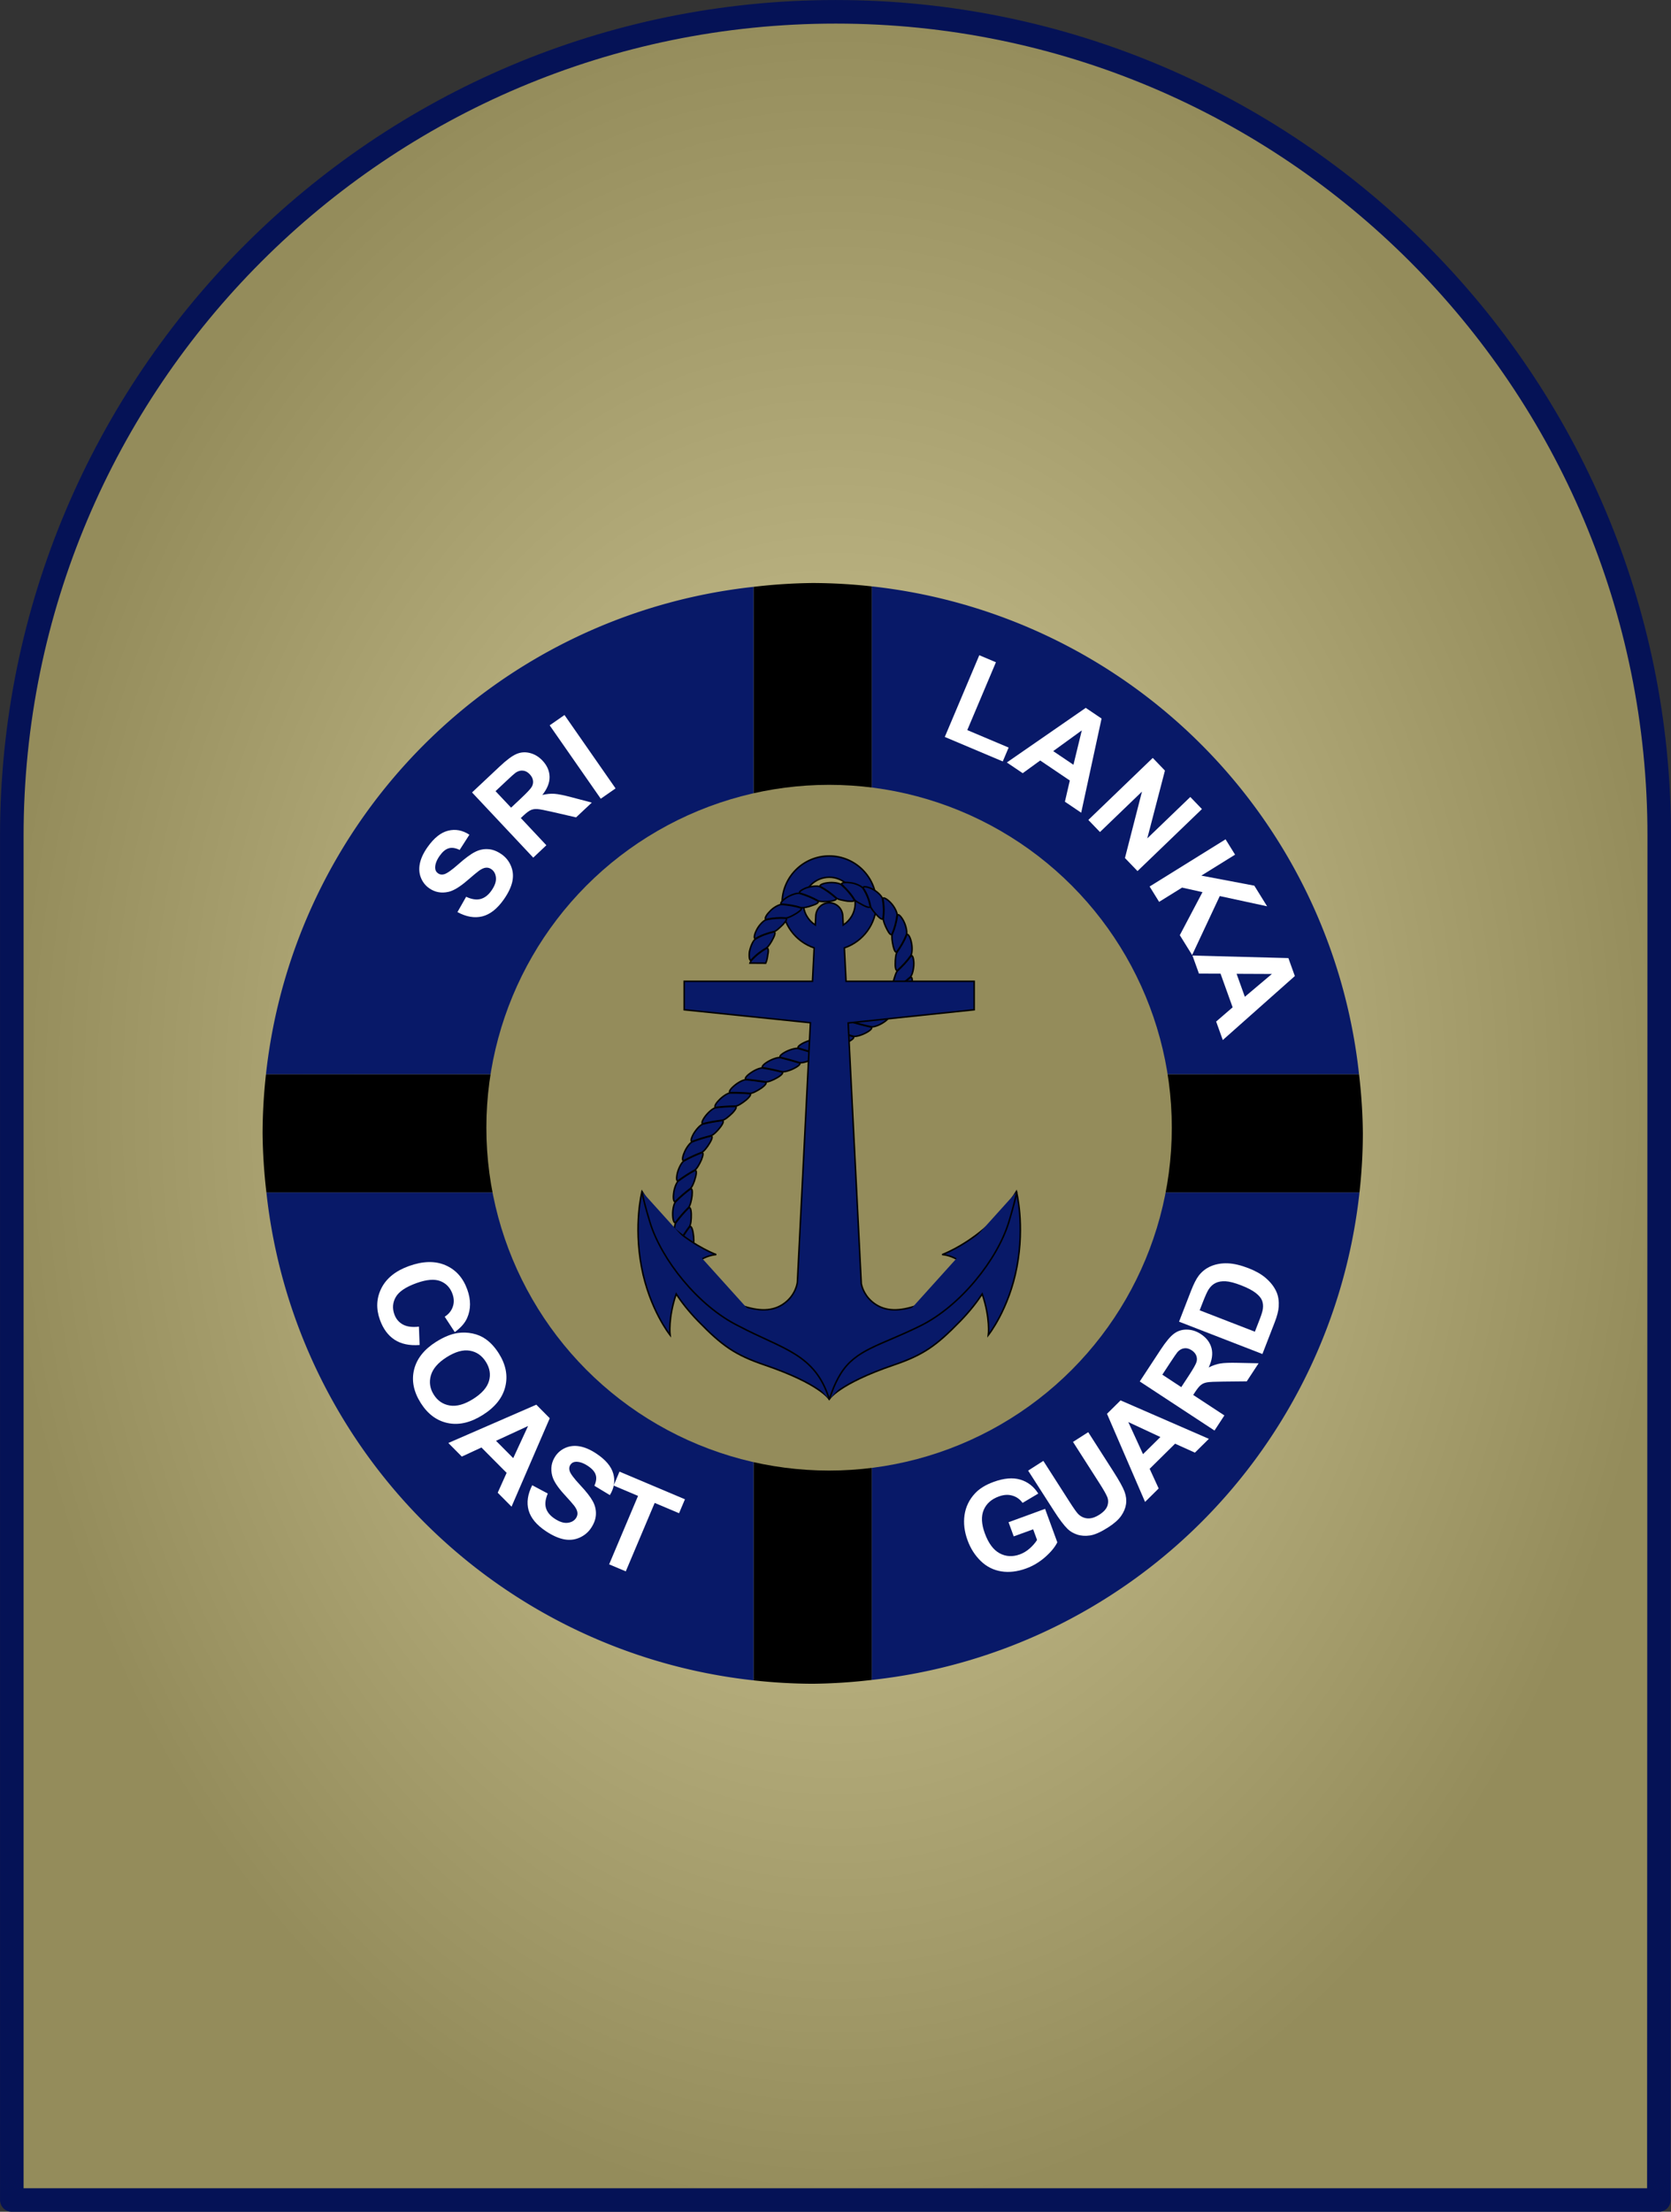 <?xml version="1.0" encoding="UTF-8" standalone="no"?>
<!-- Created with Inkscape (http://www.inkscape.org/) -->

<svg
   xmlns:dc="http://purl.org/dc/elements/1.1/"
   xmlns:cc="http://creativecommons.org/ns#"
   xmlns:rdf="http://www.w3.org/1999/02/22-rdf-syntax-ns#"
   xmlns:svg="http://www.w3.org/2000/svg"
   xmlns="http://www.w3.org/2000/svg"
   xmlns:xlink="http://www.w3.org/1999/xlink"
   xmlns:sodipodi="http://sodipodi.sourceforge.net/DTD/sodipodi-0.dtd"
   xmlns:inkscape="http://www.inkscape.org/namespaces/inkscape"
   width="85.091mm"
   height="112.582mm"
   viewBox="0 0 85.091 112.582"
   version="1.1"
   id="svg18612"
   inkscape:version="0.92.2 (5c3e80d, 2017-08-06)"
   sodipodi:docname="03. SLCG-LR.svg">
  <rect x="0" y="0" width="85.091" height="112.582" fill="#333333" stroke="none"/>
  <defs
     id="defs18606">
    <radialGradient
       inkscape:collect="always"
       xlink:href="#linearGradient15490"
       id="radialGradient15492"
       cx="-528.719"
       cy="182.601"
       fx="-528.719"
       fy="182.601"
       r="42.546"
       gradientTransform="matrix(1,0,0,1.323,0,-58.993)"
       gradientUnits="userSpaceOnUse" />
    <linearGradient
       inkscape:collect="always"
       id="linearGradient15490">
      <stop
         style="stop-color:#d5cd9c;stop-opacity:1"
         offset="0"
         id="stop15486" />
      <stop
         style="stop-color:#948c5b;stop-opacity:1"
         offset="1"
         id="stop15488" />
    </linearGradient>
  </defs>
  <sodipodi:namedview
     id="base"
     pagecolor="#ffffff"
     bordercolor="#666666"
     borderopacity="1.0"
     inkscape:pageopacity="0.0"
     inkscape:pageshadow="2"
     inkscape:zoom="0.35"
     inkscape:cx="-286.34036"
     inkscape:cy="101.32394"
     inkscape:document-units="mm"
     inkscape:current-layer="layer1"
     showgrid="false"
     fit-margin-top="0"
     fit-margin-left="0"
     fit-margin-right="0"
     fit-margin-bottom="0"
     inkscape:window-width="1366"
     inkscape:window-height="715"
     inkscape:window-x="-8"
     inkscape:window-y="-8"
     inkscape:window-maximized="1" />
  <g
     inkscape:label="Layer 1"
     inkscape:groupmode="layer"
     id="layer1"
     transform="translate(-52.704,-63.06)">
    <g
       transform="translate(465.745,-63.25)"
       id="g18556">
      <g
         transform="translate(158.224)"
         id="g17734">
        <path
           style="opacity:1;fill:url(#radialGradient15492);fill-opacity:1;fill-rule:evenodd;stroke:#051256;stroke-width:1.2;stroke-linecap:round;stroke-linejoin:round;stroke-miterlimit:4;stroke-dasharray:none;stroke-dashoffset:0;stroke-opacity:1"
           d="m -528.709,126.911 c 23.171,0 41.955,18.784 41.936,41.955 l -0.019,69.426 h -83.872 v -69.426 c 0,-23.171 18.784,-41.955 41.955,-41.955 z"
           id="path15476"
           inkscape:connector-curvature="0"
           sodipodi:nodetypes="sccccs" />
        <path
           inkscape:connector-curvature="0"
           style="opacity:1;fill:#081968;fill-opacity:1;fill-rule:evenodd;stroke:none;stroke-width:4.535;stroke-linecap:round;stroke-linejoin:round;stroke-miterlimit:4;stroke-dasharray:none;stroke-dashoffset:0;stroke-opacity:1"
           d="m -1894.564,683 a 105.714,105.714 0 0 0 -93.642,-93.727 V 683 Z"
           id="path15552"
           transform="scale(0.265)" />
        <path
           inkscape:connector-curvature="0"
           style="opacity:1;fill:#081968;fill-opacity:1;fill-rule:evenodd;stroke:none;stroke-width:4.535;stroke-linecap:round;stroke-linejoin:round;stroke-miterlimit:4;stroke-dasharray:none;stroke-dashoffset:0;stroke-opacity:1"
           d="m -1988.207,799.32 a 105.714,105.714 0 0 0 93.728,-93.643 h -93.728 z"
           id="path15550"
           transform="scale(0.265)" />
        <path
           inkscape:connector-curvature="0"
           style="opacity:1;fill:#081968;fill-opacity:1;fill-rule:evenodd;stroke:none;stroke-width:4.535;stroke-linecap:round;stroke-linejoin:round;stroke-miterlimit:4;stroke-dasharray:none;stroke-dashoffset:0;stroke-opacity:1"
           d="m -2104.525,705.678 a 105.714,105.714 0 0 0 93.643,93.729 v -93.729 z"
           id="path15548"
           transform="scale(0.265)" />
        <path
           inkscape:connector-curvature="0"
           style="opacity:1;fill:#081968;fill-opacity:1;fill-rule:evenodd;stroke:none;stroke-width:4.535;stroke-linecap:round;stroke-linejoin:round;stroke-miterlimit:4;stroke-dasharray:none;stroke-dashoffset:0;stroke-opacity:1"
           d="M -2010.883,589.359 A 105.714,105.714 0 0 0 -2104.611,683 h 93.728 z"
           id="path15546"
           transform="scale(0.265)" />
        <path
           inkscape:connector-curvature="0"
           style="opacity:1;fill:#000000;fill-opacity:1;fill-rule:evenodd;stroke:none;stroke-width:4.535;stroke-linecap:round;stroke-linejoin:round;stroke-miterlimit:4;stroke-dasharray:none;stroke-dashoffset:0;stroke-opacity:1"
           d="M -2010.883,589.359 V 683 h -93.728 a 105.714,105.714 0 0 0 -0.648,11.34 105.714,105.714 0 0 0 0.734,11.338 h 93.643 v 93.729 a 105.714,105.714 0 0 0 11.338,0.648 105.714,105.714 0 0 0 11.338,-0.734 v -93.643 h 93.728 a 105.714,105.714 0 0 0 0.648,-11.338 A 105.714,105.714 0 0 0 -1894.564,683 h -93.642 v -93.727 a 105.714,105.714 0 0 0 -11.338,-0.648 105.714,105.714 0 0 0 -11.338,0.734 z"
           id="path15482"
           transform="scale(0.265)" />
        <circle
           r="17.452"
           cy="183.711"
           cx="-529.046"
           id="circle15484"
           style="opacity:1;fill:#948c5b;fill-opacity:1;fill-rule:evenodd;stroke:none;stroke-width:0.749;stroke-linecap:round;stroke-linejoin:round;stroke-miterlimit:4;stroke-dasharray:none;stroke-dashoffset:0;stroke-opacity:1" />
        <path
           style="opacity:1;fill:none;fill-opacity:1;fill-rule:evenodd;stroke:none;stroke-width:0.903;stroke-linecap:round;stroke-linejoin:round;stroke-miterlimit:4;stroke-dasharray:none;stroke-dashoffset:0;stroke-opacity:1"
           id="circle15578"
           sodipodi:type="arc"
           sodipodi:cx="192.40155"
           sodipodi:cy="536.46533"
           sodipodi:rx="21.831182"
           sodipodi:ry="21.831182"
           sodipodi:start="1.820094"
           sodipodi:end="2.958695"
           d="m 187.015,557.622 a 21.831,21.831 0 0 1 -16.081,-17.186"
           sodipodi:open="true"
           transform="matrix(-0.615,-0.789,-0.789,0.615,0,0)" />
        <path
           style="opacity:1;fill:none;fill-opacity:1;fill-rule:evenodd;stroke:none;stroke-width:0.903;stroke-linecap:round;stroke-linejoin:round;stroke-miterlimit:4;stroke-dasharray:none;stroke-dashoffset:0;stroke-opacity:1"
           id="circle15582"
           sodipodi:type="arc"
           sodipodi:cx="-529.32733"
           sodipodi:cy="184.07861"
           sodipodi:rx="21.831182"
           sodipodi:ry="21.831182"
           sodipodi:start="3.4293822"
           sodipodi:end="4.4874409"
           d="m -550.261,177.882 a 21.831,21.831 0 0 1 16.064,-15.085"
           sodipodi:open="true" />
        <path
           d="M 524.046,207.328 A 21.831,21.831 0 0 1 505.831,187.998"
           sodipodi:end="3.0398102"
           sodipodi:start="1.7319651"
           sodipodi:ry="21.831182"
           sodipodi:rx="21.831182"
           sodipodi:cy="185.77951"
           sodipodi:cx="527.54883"
           sodipodi:type="arc"
           id="path15584"
           style="opacity:1;fill:none;fill-opacity:1;fill-rule:evenodd;stroke:none;stroke-width:0.903;stroke-linecap:round;stroke-linejoin:round;stroke-miterlimit:4;stroke-dasharray:none;stroke-dashoffset:0;stroke-opacity:1"
           transform="scale(-1,1)"
           sodipodi:open="true" />
        <path
           sodipodi:open="true"
           d="M -13.981,554.876 A 21.831,21.831 0 0 1 2.083,539.791"
           sodipodi:end="4.4874409"
           sodipodi:start="3.4293822"
           sodipodi:ry="21.831182"
           sodipodi:rx="21.831182"
           sodipodi:cy="561.07214"
           sodipodi:cx="6.9526296"
           sodipodi:type="arc"
           id="path15586"
           style="opacity:1;fill:none;fill-opacity:1;fill-rule:evenodd;stroke:none;stroke-width:0.903;stroke-linecap:round;stroke-linejoin:round;stroke-miterlimit:4;stroke-dasharray:none;stroke-dashoffset:0;stroke-opacity:1"
           transform="rotate(71.253)" />
        <g
           id="text15556"
           style="color:#000000;font-style:normal;font-variant:normal;font-weight:normal;font-stretch:normal;font-size:6.36px;line-height:125%;font-family:arial;-inkscape-font-specification:arial;text-indent:0;text-align:end;text-decoration:none;text-decoration-line:none;text-decoration-style:solid;text-decoration-color:#000000;letter-spacing:0px;word-spacing:0px;text-transform:none;writing-mode:lr-tb;direction:ltr;baseline-shift:baseline;text-anchor:end;white-space:normal;clip-rule:nonzero;display:inline;overflow:visible;visibility:visible;opacity:1;isolation:auto;mix-blend-mode:normal;color-interpolation:sRGB;color-interpolation-filters:linearRGB;solid-color:#000000;solid-opacity:1;fill:#ffffff;fill-opacity:1;fill-rule:nonzero;stroke:none;stroke-width:0.085px;stroke-linecap:butt;stroke-linejoin:miter;stroke-miterlimit:4;stroke-dasharray:none;stroke-dashoffset:0;stroke-opacity:1;color-rendering:auto;image-rendering:auto;shape-rendering:auto;text-rendering:auto;enable-background:accumulate"
           transform="rotate(-19.657,-527.005,180.024)"
           aria-label="SRI">
          <path
             inkscape:connector-curvature="0"
             id="path17758"
             style="font-style:normal;font-variant:normal;font-weight:bold;font-stretch:normal;font-family:arial;-inkscape-font-specification:'arial Bold';fill:#ffffff;stroke:none;stroke-width:0.085px;stroke-opacity:1"
             d="m -544.299,166.109 0.681,-0.586 q 0.325,0.322 0.647,0.353 0.325,0.03 0.667,-0.212 0.363,-0.256 0.439,-0.537 0.076,-0.285 -0.069,-0.491 -0.093,-0.132 -0.236,-0.168 -0.142,-0.04 -0.384,0.027 -0.164,0.047 -0.716,0.261 -0.71,0.276 -1.107,0.229 -0.559,-0.066 -0.87,-0.508 -0.2,-0.284 -0.214,-0.643 -0.013,-0.363 0.198,-0.706 0.213,-0.344 0.643,-0.646 0.701,-0.494 1.27,-0.435 0.572,0.057 0.951,0.557 l -0.728,0.562 q -0.25,-0.253 -0.498,-0.265 -0.247,-0.016 -0.564,0.207 -0.328,0.231 -0.418,0.496 -0.059,0.17 0.043,0.315 0.093,0.132 0.271,0.147 0.226,0.019 0.866,-0.238 0.64,-0.257 0.999,-0.301 0.361,-0.049 0.678,0.089 0.318,0.133 0.566,0.486 0.225,0.32 0.244,0.724 0.019,0.404 -0.209,0.77 -0.23,0.363 -0.715,0.705 -0.706,0.497 -1.313,0.439 -0.609,-0.061 -1.123,-0.634 z" />
          <path
             inkscape:connector-curvature="0"
             id="path17760"
             style="font-style:normal;font-variant:normal;font-weight:bold;font-stretch:normal;font-family:arial;-inkscape-font-specification:'arial Bold';fill:#ffffff;stroke:none;stroke-width:0.085px;stroke-opacity:1"
             d="m -539.73,164.797 -1.819,-4.174 1.774,-0.773 q 0.669,-0.292 1.02,-0.309 0.353,-0.022 0.661,0.186 0.307,0.208 0.469,0.578 0.205,0.47 0.062,0.898 -0.143,0.425 -0.658,0.744 0.343,0.04 0.602,0.154 0.262,0.113 0.776,0.468 l 0.864,0.592 -1.008,0.439 -1.005,-0.643 q -0.537,-0.345 -0.711,-0.419 -0.175,-0.076 -0.329,-0.063 -0.155,0.01 -0.445,0.136 l -0.171,0.074 0.759,1.742 z m -0.207,-2.776 0.623,-0.272 q 0.606,-0.264 0.735,-0.381 0.129,-0.117 0.159,-0.279 0.031,-0.162 -0.051,-0.35 -0.092,-0.211 -0.262,-0.289 -0.168,-0.083 -0.388,-0.027 -0.109,0.03 -0.621,0.254 l -0.658,0.287 z" />
          <path
             inkscape:connector-curvature="0"
             id="path17762"
             style="font-style:normal;font-variant:normal;font-weight:bold;font-stretch:normal;font-family:arial;-inkscape-font-specification:'arial Bold';fill:#ffffff;stroke:none;stroke-width:0.085px;stroke-opacity:1"
             d="m -535.484,163.129 -1.193,-4.393 0.887,-0.241 1.193,4.393 z" />
        </g>
        <g
           id="text15564"
           style="color:#000000;font-style:normal;font-variant:normal;font-weight:normal;font-stretch:normal;font-size:6.36px;line-height:125%;font-family:arial;-inkscape-font-specification:arial;text-indent:0;text-align:end;text-decoration:none;text-decoration-line:none;text-decoration-style:solid;text-decoration-color:#000000;letter-spacing:0px;word-spacing:0px;text-transform:none;writing-mode:lr-tb;direction:ltr;baseline-shift:baseline;text-anchor:end;white-space:normal;clip-rule:nonzero;display:inline;overflow:visible;visibility:visible;opacity:1;isolation:auto;mix-blend-mode:normal;color-interpolation:sRGB;color-interpolation-filters:linearRGB;solid-color:#000000;solid-opacity:1;fill:#ffffff;fill-opacity:1;fill-rule:nonzero;stroke:none;stroke-width:0.085px;stroke-linecap:butt;stroke-linejoin:miter;stroke-miterlimit:4;stroke-dasharray:none;stroke-dashoffset:0;stroke-opacity:1;color-rendering:auto;image-rendering:auto;shape-rendering:auto;text-rendering:auto;enable-background:accumulate"
           transform="rotate(17.894,-522.032,181.767)"
           aria-label="LANKA">
          <path
             inkscape:connector-curvature="0"
             id="path17765"
             style="font-style:normal;font-variant:normal;font-weight:bold;font-stretch:normal;font-family:arial;-inkscape-font-specification:'arial Bold';fill:#ffffff;stroke:none;stroke-width:0.085px;stroke-opacity:1"
             d="m -528.614,165.034 0.394,-4.498 0.916,0.08 -0.327,3.734 2.277,0.199 -0.067,0.764 z" />
          <path
             inkscape:connector-curvature="0"
             id="path17767"
             style="font-style:normal;font-variant:normal;font-weight:bold;font-stretch:normal;font-family:arial;-inkscape-font-specification:'arial Bold';fill:#ffffff;stroke:none;stroke-width:0.085px;stroke-opacity:1"
             d="m -520.819,166.57 -0.961,-0.278 -0.094,-1.104 -1.748,-0.506 -0.649,0.889 -0.937,-0.271 2.97,-3.88 0.934,0.27 z m -1.125,-2.201 -0.133,-1.797 -1.061,1.452 z" />
          <path
             inkscape:connector-curvature="0"
             id="path17769"
             style="font-style:normal;font-variant:normal;font-weight:bold;font-stretch:normal;font-family:arial;-inkscape-font-specification:'arial Bold';fill:#ffffff;stroke:none;stroke-width:0.085px;stroke-opacity:1"
             d="m -520.36,166.808 2.152,-4.012 0.788,0.423 0.205,3.56 1.437,-2.679 0.753,0.404 -2.152,4.012 -0.813,-0.436 -0.214,-3.484 -1.403,2.616 z" />
          <path
             inkscape:connector-curvature="0"
             id="path17771"
             style="font-style:normal;font-variant:normal;font-weight:bold;font-stretch:normal;font-family:arial;-inkscape-font-specification:'arial Bold';fill:#ffffff;stroke:none;stroke-width:0.085px;stroke-opacity:1"
             d="m -516.349,169.074 2.942,-3.474 0.701,0.594 -1.307,1.543 2.724,-0.342 0.943,0.799 -2.454,0.245 -0.417,3.289 -0.908,-0.769 0.426,-2.439 -1.06,0.099 -0.889,1.05 z" />
          <path
             inkscape:connector-curvature="0"
             id="path17773"
             style="font-style:normal;font-variant:normal;font-weight:bold;font-stretch:normal;font-family:arial;-inkscape-font-specification:'arial Bold';fill:#ffffff;stroke:none;stroke-width:0.085px;stroke-opacity:1"
             d="m -510.402,175.366 -0.611,-0.792 0.576,-0.947 -1.112,-1.441 -1.048,0.334 -0.596,-0.772 4.688,-1.378 0.594,0.769 z m 0.392,-2.44 0.954,-1.529 -1.713,0.545 z" />
        </g>
        <g
           id="text15568"
           style="color:#000000;font-style:normal;font-variant:normal;font-weight:normal;font-stretch:normal;font-size:6.36px;line-height:125%;font-family:arial;-inkscape-font-specification:arial;text-indent:0;text-align:end;text-decoration:none;text-decoration-line:none;text-decoration-style:solid;text-decoration-color:#000000;letter-spacing:0px;word-spacing:0px;text-transform:none;writing-mode:lr-tb;direction:ltr;baseline-shift:baseline;text-anchor:end;white-space:normal;clip-rule:nonzero;display:inline;overflow:visible;visibility:visible;opacity:1;isolation:auto;mix-blend-mode:normal;color-interpolation:sRGB;color-interpolation-filters:linearRGB;solid-color:#000000;solid-opacity:1;fill:#ffffff;fill-opacity:1;fill-rule:nonzero;stroke:none;stroke-width:0.085px;stroke-linecap:butt;stroke-linejoin:miter;stroke-miterlimit:4;stroke-dasharray:none;stroke-dashoffset:0;stroke-opacity:1;color-rendering:auto;image-rendering:auto;shape-rendering:auto;text-rendering:auto;enable-background:accumulate"
           transform="rotate(45.282,-545.679,194.117)"
           aria-label="COAST">
          <path
             inkscape:connector-curvature="0"
             id="path17747"
             style="font-style:normal;font-variant:normal;font-weight:bold;font-stretch:normal;font-family:arial;-inkscape-font-specification:'arial Bold';fill:#ffffff;stroke:none;stroke-width:0.085px;stroke-opacity:1"
             d="m -548.871,196.943 0.689,0.632 q -0.5,0.589 -1.087,0.717 -0.583,0.126 -1.247,-0.183 -0.822,-0.383 -1.091,-1.189 -0.267,-0.809 0.186,-1.784 0.479,-1.031 1.276,-1.352 0.798,-0.324 1.665,0.08 0.757,0.352 1.022,1.02 0.158,0.396 0.069,0.957 l -0.917,-0.187 q 0.076,-0.355 -0.071,-0.65 -0.144,-0.293 -0.477,-0.448 -0.459,-0.214 -0.899,-0.018 -0.438,0.197 -0.781,0.935 -0.364,0.783 -0.237,1.246 0.127,0.463 0.577,0.673 0.332,0.155 0.67,0.055 0.338,-0.1 0.653,-0.505 z" />
          <path
             inkscape:connector-curvature="0"
             id="path17749"
             style="font-style:normal;font-variant:normal;font-weight:bold;font-stretch:normal;font-family:arial;-inkscape-font-specification:'arial Bold';fill:#ffffff;stroke:none;stroke-width:0.085px;stroke-opacity:1"
             d="m -547.705,196.863 q 0.15,-0.679 0.454,-1.096 0.226,-0.306 0.547,-0.519 0.323,-0.212 0.664,-0.273 0.454,-0.084 0.997,0.035 0.983,0.216 1.437,0.956 0.457,0.74 0.218,1.826 -0.237,1.077 -0.957,1.557 -0.719,0.478 -1.699,0.262 -0.992,-0.218 -1.444,-0.951 -0.452,-0.736 -0.218,-1.797 z m 0.932,0.173 q -0.166,0.755 0.096,1.223 0.263,0.465 0.8,0.583 0.537,0.118 0.964,-0.191 0.431,-0.312 0.602,-1.085 0.168,-0.764 -0.085,-1.214 -0.251,-0.45 -0.806,-0.572 -0.555,-0.122 -0.979,0.185 -0.423,0.304 -0.592,1.072 z" />
          <path
             inkscape:connector-curvature="0"
             id="path17751"
             style="font-style:normal;font-variant:normal;font-weight:bold;font-stretch:normal;font-family:arial;-inkscape-font-specification:'arial Bold';fill:#ffffff;stroke:none;stroke-width:0.085px;stroke-opacity:1"
             d="m -539.041,200.039 -1,0.001 -0.399,-1.034 -1.82,0.003 -0.374,1.035 -0.975,0.001 1.767,-4.555 0.972,-0.001 z m -1.695,-1.799 -0.63,-1.688 -0.613,1.69 z" />
          <path
             inkscape:connector-curvature="0"
             id="path17753"
             style="font-style:normal;font-variant:normal;font-weight:bold;font-stretch:normal;font-family:arial;-inkscape-font-specification:'arial Bold';fill:#ffffff;stroke:none;stroke-width:0.085px;stroke-opacity:1"
             d="m -539.075,198.523 0.858,-0.266 q 0.17,0.425 0.453,0.582 0.286,0.156 0.697,0.071 0.435,-0.09 0.616,-0.318 0.184,-0.231 0.133,-0.478 -0.033,-0.158 -0.15,-0.248 -0.115,-0.094 -0.363,-0.128 -0.169,-0.022 -0.761,-0.045 -0.761,-0.03 -1.107,-0.231 -0.487,-0.283 -0.596,-0.812 -0.07,-0.341 0.06,-0.675 0.133,-0.338 0.463,-0.568 0.333,-0.231 0.847,-0.337 0.839,-0.174 1.338,0.107 0.502,0.28 0.65,0.89 l -0.892,0.226 q -0.129,-0.332 -0.351,-0.441 -0.22,-0.113 -0.6,-0.034 -0.392,0.081 -0.581,0.288 -0.122,0.133 -0.086,0.306 0.033,0.158 0.19,0.243 0.2,0.108 0.889,0.127 0.689,0.019 1.037,0.122 0.35,0.099 0.586,0.351 0.239,0.249 0.326,0.671 0.079,0.383 -0.064,0.762 -0.144,0.379 -0.499,0.623 -0.356,0.242 -0.937,0.362 -0.845,0.175 -1.379,-0.121 -0.534,-0.299 -0.777,-1.028 z" />
          <path
             inkscape:connector-curvature="0"
             id="path17755"
             style="font-style:normal;font-variant:normal;font-weight:bold;font-stretch:normal;font-family:arial;-inkscape-font-specification:'arial Bold';fill:#ffffff;stroke:none;stroke-width:0.085px;stroke-opacity:1"
             d="m -533.458,198.573 -1.44,-3.497 -1.249,0.514 -0.293,-0.712 3.345,-1.378 0.293,0.712 -1.246,0.513 1.44,3.497 z" />
        </g>
        <g
           id="text15572"
           style="color:#000000;font-style:normal;font-variant:normal;font-weight:normal;font-stretch:normal;font-size:6.36px;line-height:125%;font-family:arial;-inkscape-font-specification:arial;text-indent:0;text-align:end;text-decoration:none;text-decoration-line:none;text-decoration-style:solid;text-decoration-color:#000000;letter-spacing:0px;word-spacing:0px;text-transform:none;writing-mode:lr-tb;direction:ltr;baseline-shift:baseline;text-anchor:end;white-space:normal;clip-rule:nonzero;display:inline;overflow:visible;visibility:visible;opacity:1;isolation:auto;mix-blend-mode:normal;color-interpolation:sRGB;color-interpolation-filters:linearRGB;solid-color:#000000;solid-opacity:1;fill:#ffffff;fill-opacity:1;fill-rule:nonzero;stroke:none;stroke-width:0.085px;stroke-linecap:butt;stroke-linejoin:miter;stroke-miterlimit:4;stroke-dasharray:none;stroke-dashoffset:0;stroke-opacity:1;color-rendering:auto;image-rendering:auto;shape-rendering:auto;text-rendering:auto;enable-background:accumulate"
           transform="rotate(9.348,-526.111,191.081)"
           aria-label="GUARD">
          <path
             inkscape:connector-curvature="0"
             id="path17736"
             style="font-style:normal;font-variant:normal;font-weight:bold;font-stretch:normal;font-family:arial;-inkscape-font-specification:'arial Bold';fill:#ffffff;stroke:none;stroke-width:0.085px;stroke-opacity:1"
             d="m -517.548,203.284 -0.377,-0.668 1.725,-0.974 0.891,1.579 q -0.114,0.385 -0.487,0.842 -0.372,0.453 -0.862,0.729 -0.622,0.351 -1.231,0.353 -0.611,-0.001 -1.116,-0.354 -0.507,-0.355 -0.829,-0.926 -0.35,-0.619 -0.362,-1.247 -0.012,-0.628 0.343,-1.167 0.27,-0.413 0.838,-0.733 0.738,-0.417 1.328,-0.339 0.591,0.073 1.018,0.552 l -0.711,0.598 q -0.249,-0.245 -0.576,-0.281 -0.326,-0.041 -0.672,0.155 -0.525,0.296 -0.648,0.804 -0.121,0.507 0.249,1.161 0.398,0.706 0.912,0.883 0.512,0.174 1.021,-0.112 0.252,-0.142 0.448,-0.381 0.198,-0.244 0.3,-0.486 l -0.284,-0.503 z" />
          <path
             inkscape:connector-curvature="0"
             id="path17738"
             style="font-style:normal;font-variant:normal;font-weight:bold;font-stretch:normal;font-family:arial;-inkscape-font-specification:'arial Bold';fill:#ffffff;stroke:none;stroke-width:0.085px;stroke-opacity:1"
             d="m -517.368,199.862 0.684,-0.615 1.649,1.833 q 0.392,0.436 0.534,0.543 0.231,0.168 0.509,0.148 0.278,-0.025 0.565,-0.282 0.291,-0.262 0.333,-0.512 0.04,-0.253 -0.086,-0.453 -0.126,-0.2 -0.487,-0.602 l -1.684,-1.873 0.684,-0.615 1.599,1.778 q 0.548,0.61 0.719,0.911 0.171,0.302 0.177,0.61 0.008,0.306 -0.148,0.634 -0.158,0.326 -0.56,0.687 -0.485,0.436 -0.836,0.552 -0.351,0.111 -0.656,0.064 -0.307,-0.049 -0.53,-0.204 -0.329,-0.231 -0.839,-0.799 z" />
          <path
             inkscape:connector-curvature="0"
             id="path17740"
             style="font-style:normal;font-variant:normal;font-weight:bold;font-stretch:normal;font-family:arial;-inkscape-font-specification:'arial Bold';fill:#ffffff;stroke:none;stroke-width:0.085px;stroke-opacity:1"
             d="m -508.549,196.771 -0.588,0.809 -1.07,-0.286 -1.07,1.472 0.616,0.912 -0.573,0.789 -2.641,-4.111 0.571,-0.786 z m -2.452,0.31 -1.735,-0.486 1.005,1.49 z" />
          <path
             inkscape:connector-curvature="0"
             id="path17742"
             style="font-style:normal;font-variant:normal;font-weight:bold;font-stretch:normal;font-family:arial;-inkscape-font-specification:'arial Bold';fill:#ffffff;stroke:none;stroke-width:0.085px;stroke-opacity:1"
             d="m -508.335,196.308 -4.161,-1.847 0.785,-1.768 q 0.296,-0.667 0.543,-0.918 0.245,-0.255 0.613,-0.309 0.367,-0.054 0.736,0.109 0.468,0.208 0.653,0.619 0.182,0.41 0.018,0.993 0.28,-0.202 0.548,-0.294 0.27,-0.094 0.888,-0.18 l 1.037,-0.148 -0.446,1.005 -1.175,0.206 q -0.629,0.108 -0.807,0.172 -0.181,0.062 -0.285,0.176 -0.107,0.112 -0.236,0.402 l -0.076,0.17 1.737,0.771 z m -2.029,-1.906 0.276,-0.622 q 0.268,-0.605 0.284,-0.778 0.016,-0.173 -0.071,-0.314 -0.087,-0.141 -0.274,-0.224 -0.21,-0.093 -0.388,-0.036 -0.18,0.053 -0.304,0.242 -0.059,0.096 -0.286,0.607 l -0.291,0.656 z" />
          <path
             inkscape:connector-curvature="0"
             id="path17744"
             style="font-style:normal;font-variant:normal;font-weight:bold;font-stretch:normal;font-family:arial;-inkscape-font-specification:'arial Bold';fill:#ffffff;stroke:none;stroke-width:0.085px;stroke-opacity:1"
             d="m -511.016,191.133 0.345,-1.644 q 0.117,-0.556 0.263,-0.83 0.198,-0.368 0.551,-0.586 0.353,-0.218 0.813,-0.274 0.456,-0.057 1.082,0.075 0.55,0.115 0.92,0.336 0.451,0.269 0.687,0.642 0.179,0.282 0.223,0.707 0.032,0.318 -0.073,0.816 l -0.355,1.693 z m 0.942,-0.742 2.951,0.619 0.141,-0.672 q 0.079,-0.377 0.071,-0.553 -0.009,-0.23 -0.11,-0.401 -0.1,-0.173 -0.379,-0.327 -0.282,-0.154 -0.798,-0.263 -0.517,-0.108 -0.812,-0.075 -0.296,0.033 -0.485,0.165 -0.189,0.132 -0.297,0.372 -0.082,0.18 -0.197,0.73 z" />
        </g>
        <g
           transform="matrix(0.125,0,0,0.125,-560.102,139.427)"
           id="g9554"
           style="fill:#081968;fill-opacity:1">
          <path
             style="fill:#081968;fill-opacity:1;stroke:#000000;stroke-width:0.614;stroke-miterlimit:4;stroke-dasharray:none;stroke-opacity:1"
             inkscape:connector-curvature="0"
             d="m 299.718,424.158 c -0.893,0.022 -0.384,-1.084 0.824,-2.684 v 0 c 1.308,-1.522 2.787,-3.083 3.687,-3.261 2.454,-0.617 4.981,-1.46 7.46,-2.595 0.86,-0.383 0.742,1.025 -0.317,3.165 v 0 c -1.14,2.101 -2.917,3.94 -3.841,4.138 -2.616,0.687 -5.261,1.076 -7.812,1.237 z"
             id="path20714" />
          <path
             style="fill:#081968;fill-opacity:1;stroke:#000000;stroke-width:0.614;stroke-miterlimit:4;stroke-dasharray:none;stroke-opacity:1"
             inkscape:connector-curvature="0"
             d="m 294.123,429.426 c -0.885,-0.104 -0.22,-1.16 1.28,-2.516 v 0 c 1.522,-1.334 3.331,-2.546 4.191,-2.616 2.576,-0.131 5.179,-0.544 7.824,-1.205 0.87,-0.254 0.623,1.205 -0.897,3.04 v 0 c -1.424,1.918 -3.597,3.305 -4.463,3.41 -2.76,0.144 -5.338,0.171 -7.934,-0.114 z"
             id="path20732" />
          <path
             style="fill:#081968;fill-opacity:1;stroke:#000000;stroke-width:0.614;stroke-miterlimit:4;stroke-dasharray:none;stroke-opacity:1"
             inkscape:connector-curvature="0"
             d="m 287.737,433.875 c -0.878,-0.198 -0.057,-1.212 1.664,-2.357 v 0 c 1.703,-1.133 3.733,-2.018 4.576,-1.979 2.597,0.291 5.175,0.278 7.939,0.151 0.927,-0.07 0.339,1.216 -1.403,2.811 v 0 c -1.754,1.58 -4.03,2.686 -4.931,2.608 -2.74,-0.282 -5.272,-0.655 -7.845,-1.234 z"
             id="path20750" />
          <path
             style="fill:#081968;fill-opacity:1;stroke:#000000;stroke-width:0.614;stroke-miterlimit:4;stroke-dasharray:none;stroke-opacity:1"
             inkscape:connector-curvature="0"
             d="m 280.841,437.719 c -0.853,-0.287 0.037,-1.18 1.868,-2.209 v 0 c 1.851,-0.986 4.008,-1.701 4.866,-1.536 2.571,0.574 5.113,0.971 7.841,1.249 0.931,0.098 0.148,1.243 -1.778,2.574 v 0 c -1.931,1.29 -4.241,2.05 -5.118,1.895 -2.657,-0.606 -5.169,-1.16 -7.679,-1.973 z"
             id="path20768" />
          <path
             style="fill:#081968;fill-opacity:1;stroke:#000000;stroke-width:0.614;stroke-miterlimit:4;stroke-dasharray:none;stroke-opacity:1"
             inkscape:connector-curvature="0"
             d="m 273.648,440.91 c -0.82,-0.367 0.151,-1.168 2.059,-2.023 v 0 c 1.927,-0.795 4.123,-1.33 4.965,-1.083 2.507,0.807 5.021,1.382 7.676,1.985 0.9,0.197 0.022,1.244 -1.976,2.353 v 0 c -1.988,1.124 -4.414,1.665 -5.267,1.435 -2.588,-0.819 -5.046,-1.624 -7.458,-2.668 z"
             id="path20786" />
          <path
             style="fill:#081968;fill-opacity:1;stroke:#000000;stroke-width:0.614;stroke-miterlimit:4;stroke-dasharray:none;stroke-opacity:1"
             inkscape:connector-curvature="0"
             d="m 266.196,443.345 c -0.772,-0.443 0.266,-1.16 2.248,-1.785 v 0 c 1.988,-0.603 4.215,-0.906 5.028,-0.583 2.41,1.048 4.866,1.856 7.458,2.69 0.874,0.26 -0.077,1.262 -2.192,2.166 v 0 c -2.091,0.94 -4.575,1.242 -5.393,0.937 -2.505,-1.072 -4.871,-2.137 -7.149,-3.425 z"
             id="path20804" />
          <path
             style="fill:#081968;fill-opacity:1;stroke:#000000;stroke-width:0.614;stroke-miterlimit:4;stroke-dasharray:none;stroke-opacity:1"
             inkscape:connector-curvature="0"
             d="m 258.547,444.944 c -0.711,-0.509 0.392,-1.173 2.429,-1.514 v 0 c 2.024,-0.408 4.271,-0.423 5.039,-0.036 2.275,1.29 4.638,2.365 7.144,3.444 0.848,0.349 -0.213,1.234 -2.411,1.936 v 0 c -2.199,0.693 -4.689,0.798 -5.484,0.358 -2.373,-1.305 -4.61,-2.675 -6.717,-4.189 z"
             id="path20822" />
          <path
             style="fill:#081968;fill-opacity:1;stroke:#000000;stroke-width:0.614;stroke-miterlimit:4;stroke-dasharray:none;stroke-opacity:1"
             inkscape:connector-curvature="0"
             d="m 250.781,445.616 c -0.639,-0.594 0.535,-1.103 2.589,-1.226 v 0 c 2.047,-0.148 4.278,0.107 4.995,0.581 2.101,1.514 4.337,2.908 6.703,4.204 0.814,0.452 -0.346,1.205 -2.613,1.686 v 0 c -2.283,0.404 -4.764,0.273 -5.511,-0.296 -2.206,-1.53 -4.266,-3.237 -6.163,-4.95 z"
             id="path20840" />
          <path
             style="fill:#081968;fill-opacity:1;stroke:#000000;stroke-width:0.614;stroke-miterlimit:4;stroke-dasharray:none;stroke-opacity:1"
             inkscape:connector-curvature="0"
             d="m 243.016,445.267 c -0.547,-0.7 0.667,-0.975 2.716,-0.87 v 0 c 2.045,0.163 4.217,0.594 4.867,1.219 1.89,1.725 3.947,3.438 6.143,4.971 0.754,0.512 -0.482,1.202 -2.803,1.357 v 0 c -2.321,0.171 -4.777,-0.337 -5.449,-0.959 -1.993,-1.833 -3.829,-3.707 -5.474,-5.718 z"
             id="path20858" />
          <path
             style="fill:#081968;fill-opacity:1;stroke:#000000;stroke-width:0.614;stroke-miterlimit:4;stroke-dasharray:none;stroke-opacity:1"
             inkscape:connector-curvature="0"
             d="m 235.369,443.93 c -0.458,-0.735 0.802,-0.935 2.807,-0.508 v 0 c 2.01,0.388 4.087,1.18 4.659,1.826 1.641,2.01 3.465,3.893 5.458,5.737 0.679,0.606 -0.635,1.138 -2.963,0.979 v 0 c -2.33,-0.133 -4.71,-0.935 -5.29,-1.654 -1.746,-2.061 -3.297,-4.219 -4.671,-6.379 z"
             id="path20876" />
          <path
             style="fill:#081968;fill-opacity:1;stroke:#000000;stroke-width:0.614;stroke-miterlimit:4;stroke-dasharray:none;stroke-opacity:1"
             inkscape:connector-curvature="0"
             d="m 227.986,441.545 c -0.35,-0.81 0.905,-0.777 2.842,-0.117 v 0 c 1.927,0.694 3.9,1.69 4.361,2.457 1.37,2.162 2.912,4.328 4.651,6.391 0.596,0.705 -0.773,1.013 -3.07,0.593 v 0 c -2.292,-0.453 -4.54,-1.575 -5.023,-2.36 -1.448,-2.286 -2.71,-4.6 -3.762,-6.964 z"
             id="path20894" />
          <path
             style="fill:#081968;fill-opacity:1;stroke:#000000;stroke-width:0.614;stroke-miterlimit:4;stroke-dasharray:none;stroke-opacity:1"
             inkscape:connector-curvature="0"
             d="m 220.982,438.205 c -0.242,-0.848 1.005,-0.654 2.834,0.264 v 0 c 1.829,0.923 3.623,2.233 3.999,3.009 1.044,2.365 2.3,4.678 3.739,6.978 0.496,0.768 -0.913,0.927 -3.122,0.158 v 0 c -2.213,-0.753 -4.293,-2.151 -4.659,-3.009 -1.131,-2.446 -2.053,-4.939 -2.791,-7.4 z"
             id="path20912" />
          <path
             style="fill:#081968;fill-opacity:1;stroke:#000000;stroke-width:0.614;stroke-miterlimit:4;stroke-dasharray:none;stroke-opacity:1"
             inkscape:connector-curvature="0"
             d="m 214.447,433.922 c -0.138,-0.846 1.113,-0.544 2.772,0.652 v 0 c 1.697,1.154 3.299,2.687 3.563,3.515 0.725,2.473 1.639,4.965 2.762,7.411 0.397,0.828 -1.029,0.8 -3.115,-0.257 v 0 c -2.101,-1.028 -3.943,-2.747 -4.215,-3.603 -0.775,-2.601 -1.367,-5.171 -1.767,-7.718 z"
             id="path20930" />
          <path
             style="fill:#081968;fill-opacity:1;stroke:#000000;stroke-width:0.614;stroke-miterlimit:4;stroke-dasharray:none;stroke-opacity:1"
             inkscape:connector-curvature="0"
             d="m 208.578,428.832 c -0.001,-0.885 1.137,-0.357 2.668,1.006 v 0 c 1.499,1.397 2.925,3.091 3.048,3.979 0.399,2.539 0.976,5.117 1.748,7.718 0.261,0.894 -1.098,0.607 -3.052,-0.675 v 0 c -1.922,-1.327 -3.552,-3.231 -3.679,-4.146 -0.434,-2.667 -0.685,-5.296 -0.735,-7.881 z"
             id="path20948" />
          <path
             style="fill:#081968;fill-opacity:1;stroke:#000000;stroke-width:0.614;stroke-miterlimit:4;stroke-dasharray:none;stroke-opacity:1"
             inkscape:connector-curvature="0"
             d="m 203.416,423.024 c 0.106,-0.874 1.177,-0.213 2.515,1.344 v 0 c 1.324,1.564 2.475,3.471 2.514,4.332 0.047,2.586 0.287,5.214 0.712,7.886 0.162,0.896 -1.207,0.501 -2.931,-1.071 v 0 c -1.741,-1.557 -3.106,-3.661 -3.112,-4.586 -0.084,-2.696 0.028,-5.347 0.302,-7.906 z"
             id="path20966" />
          <path
             style="fill:#081968;fill-opacity:1;stroke:#000000;stroke-width:0.614;stroke-miterlimit:4;stroke-dasharray:none;stroke-opacity:1"
             inkscape:connector-curvature="0"
             d="m 199.05,416.591 c 0.197,-0.838 1.242,-0.082 2.315,1.661 v 0 c 1.124,1.72 2.013,3.759 1.94,4.621 -0.289,2.563 -0.406,5.214 -0.328,7.905 0.044,0.912 -1.255,0.334 -2.765,-1.441 v 0 c -1.536,-1.758 -2.572,-4.053 -2.494,-4.942 0.286,-2.699 0.735,-5.304 1.332,-7.805 z"
             id="path20984" />
          <path
             style="fill:#081968;fill-opacity:1;stroke:#000000;stroke-width:0.614;stroke-miterlimit:4;stroke-dasharray:none;stroke-opacity:1"
             inkscape:connector-curvature="0"
             d="m 195.59,409.637 c 0.33,-0.816 1.202,0.096 2.073,1.948 v 0 c 0.86,1.863 1.52,3.976 1.292,4.846 -0.6,2.496 -1.064,5.102 -1.35,7.796 -0.104,0.924 -1.245,0.135 -2.56,-1.793 v 0 c -1.258,-1.964 -2.033,-4.346 -1.801,-5.243 0.624,-2.628 1.404,-5.151 2.347,-7.554 z"
             id="path21002" />
          <path
             style="fill:#081968;fill-opacity:1;stroke:#000000;stroke-width:0.614;stroke-miterlimit:4;stroke-dasharray:none;stroke-opacity:1"
             inkscape:connector-curvature="0"
             d="m 193.082,402.292 c 0.452,-0.765 1.15,0.267 1.796,2.209 v 0 c 0.605,1.956 0.938,4.153 0.64,4.965 -0.949,2.398 -1.736,4.919 -2.372,7.551 -0.204,0.888 -1.297,-0.008 -2.296,-2.119 v 0 c -1.006,-2.105 -1.457,-4.574 -1.103,-5.432 0.952,-2.519 2.079,-4.923 3.334,-7.175 z"
             id="path21020" />
          <path
             style="fill:#081968;fill-opacity:1;stroke:#000000;stroke-width:0.614;stroke-miterlimit:4;stroke-dasharray:none;stroke-opacity:1"
             inkscape:connector-curvature="0"
             d="m 191.587,394.685 c 0.528,-0.687 1.152,0.415 1.479,2.43 v 0 c 0.349,2.015 0.372,4.232 -0.031,4.997 -1.267,2.248 -2.401,4.648 -3.358,7.162 -0.303,0.855 -1.308,-0.17 -1.997,-2.406 v 0 c -0.744,-2.218 -0.808,-4.741 -0.375,-5.534 1.305,-2.376 2.749,-4.597 4.282,-6.65 z"
             id="path21038" />
          <path
             style="fill:#081968;fill-opacity:1;stroke:#000000;stroke-width:0.614;stroke-miterlimit:4;stroke-dasharray:none;stroke-opacity:1"
             inkscape:connector-curvature="0"
             d="m 191.198,386.951 c 0.623,-0.61 1.069,0.574 1.112,2.609 v 0 c 0.049,2.042 -0.197,4.236 -0.738,4.942 -1.545,2.047 -3.001,4.263 -4.31,6.636 -0.444,0.81 -1.216,-0.362 -1.65,-2.66 v 0 c -0.402,-2.31 -0.148,-4.813 0.404,-5.545 1.628,-2.171 3.35,-4.17 5.182,-5.983 z"
             id="path21056" />
          <path
             style="fill:#081968;fill-opacity:1;stroke:#000000;stroke-width:0.614;stroke-miterlimit:4;stroke-dasharray:none;stroke-opacity:1"
             inkscape:connector-curvature="0"
             d="m 191.898,379.245 c 0.726,-0.513 0.932,0.715 0.733,2.744 v 0 c -0.251,2.019 -0.822,4.155 -1.432,4.777 -1.836,1.809 -3.564,3.801 -5.202,5.967 -0.551,0.741 -1.177,-0.521 -1.258,-2.866 v 0 c -0.075,-2.344 0.51,-4.795 1.184,-5.435 1.887,-1.923 3.909,-3.657 5.976,-5.187 z"
             id="path21074" />
          <path
             style="fill:#081968;fill-opacity:1;stroke:#000000;stroke-width:0.614;stroke-miterlimit:4;stroke-dasharray:none;stroke-opacity:1"
             inkscape:connector-curvature="0"
             d="m 193.672,371.704 c 0.749,-0.415 0.896,0.863 0.33,2.824 v 0 c -0.497,1.979 -1.4,3.997 -2.073,4.535 -2.077,1.525 -4.105,3.253 -5.993,5.167 -0.62,0.66 -1.136,-0.691 -0.842,-3.02 v 0 c 0.217,-2.335 1.219,-4.666 1.925,-5.214 2.173,-1.628 4.397,-3.057 6.653,-4.292 z"
             id="path21092" />
          <path
             style="fill:#081968;fill-opacity:1;stroke:#000000;stroke-width:0.614;stroke-miterlimit:4;stroke-dasharray:none;stroke-opacity:1"
             inkscape:connector-curvature="0"
             d="m 196.503,364.484 c 0.848,-0.287 0.689,0.942 -0.057,2.849 v 0 c -0.832,1.872 -1.916,3.785 -2.723,4.197 -2.247,1.231 -4.491,2.645 -6.659,4.266 -0.75,0.556 -0.947,-0.823 -0.415,-3.106 v 0 c 0.605,-2.266 1.84,-4.448 2.675,-4.88 2.353,-1.312 4.758,-2.418 7.179,-3.327 z"
             id="path21110" />
          <path
             style="fill:#081968;fill-opacity:1;stroke:#000000;stroke-width:0.614;stroke-miterlimit:4;stroke-dasharray:none;stroke-opacity:1"
             inkscape:connector-curvature="0"
             d="m 200.265,357.677 c 0.846,-0.203 0.626,1.064 -0.443,2.818 v 0 c -1.019,1.785 -2.447,3.495 -3.239,3.824 -2.443,0.894 -4.819,2.003 -7.194,3.304 -0.783,0.459 -0.895,-0.977 0.031,-3.128 v 0 c 0.846,-2.182 2.457,-4.131 3.275,-4.469 2.544,-0.959 5.047,-1.754 7.569,-2.349 z"
             id="path21128" />
          <path
             style="fill:#081968;fill-opacity:1;stroke:#000000;stroke-width:0.614;stroke-miterlimit:4;stroke-dasharray:none;stroke-opacity:1"
             inkscape:connector-curvature="0"
             d="m 204.85,351.364 c 0.867,-0.102 0.502,1.133 -0.764,2.768 v 0 c -1.239,1.65 -2.892,3.166 -3.72,3.39 -2.519,0.589 -5.037,1.366 -7.57,2.326 -0.874,0.326 -0.687,-1.048 0.438,-3.091 v 0 c 1.193,-2 2.924,-3.785 3.845,-3.976 2.595,-0.661 5.243,-1.088 7.772,-1.417 z"
             id="path21146" />
          <path
             style="fill:#081968;fill-opacity:1;stroke:#000000;stroke-width:0.614;stroke-miterlimit:4;stroke-dasharray:none;stroke-opacity:1"
             inkscape:connector-curvature="0"
             d="m 210.165,345.604 c 0.88,0 0.346,1.156 -1.078,2.673 v 0 c -1.476,1.467 -3.2,2.869 -4.116,2.944 -2.532,0.326 -5.186,0.741 -7.778,1.396 -0.88,0.23 -0.589,-1.157 0.809,-3.005 v 0 c 1.394,-1.856 3.355,-3.382 4.271,-3.479 2.636,-0.36 5.333,-0.473 7.893,-0.53 z"
             id="path21164" />
          <path
             style="fill:#081968;fill-opacity:1;stroke:#000000;stroke-width:0.614;stroke-miterlimit:4;stroke-dasharray:none;stroke-opacity:1"
             inkscape:connector-curvature="0"
             d="m 216.055,340.388 c 0.88,0.082 0.228,1.184 -1.345,2.562 v 0 c -1.624,1.324 -3.499,2.537 -4.409,2.525 -2.572,0.043 -5.249,0.166 -7.897,0.508 -0.885,0.14 -0.48,-1.239 1.144,-2.878 v 0 c 1.568,-1.696 3.698,-2.965 4.601,-2.984 2.666,-0.063 5.339,0.072 7.907,0.267 z"
             id="path21182" />
          <path
             style="fill:#081968;fill-opacity:1;stroke:#000000;stroke-width:0.614;stroke-miterlimit:4;stroke-dasharray:none;stroke-opacity:1"
             inkscape:connector-curvature="0"
             d="m 222.418,335.706 c 0.867,0.151 0.14,1.231 -1.567,2.449 v 0 c -1.752,1.174 -3.736,2.221 -4.648,2.116 -2.575,-0.209 -5.229,-0.33 -7.909,-0.287 -0.9,0.036 -0.337,-1.265 1.429,-2.733 v 0 c 1.716,-1.527 3.95,-2.579 4.847,-2.513 2.645,0.176 5.322,0.588 7.849,0.968 z"
             id="path21200" />
          <path
             style="fill:#081968;fill-opacity:1;stroke:#000000;stroke-width:0.614;stroke-miterlimit:4;stroke-dasharray:none;stroke-opacity:1"
             inkscape:connector-curvature="0"
             d="m 229.171,331.563 c 0.853,0.206 0.052,1.243 -1.773,2.305 v 0 c -1.819,1.076 -3.932,1.907 -4.822,1.739 -2.539,-0.404 -5.197,-0.795 -7.85,-0.989 -0.894,-0.045 -0.221,-1.297 1.66,-2.586 v 0 c 1.847,-1.348 4.132,-2.228 5.034,-2.069 2.62,0.406 5.232,0.998 7.75,1.599 z"
             id="path21218" />
          <path
             style="fill:#081968;fill-opacity:1;stroke:#000000;stroke-width:0.614;stroke-miterlimit:4;stroke-dasharray:none;stroke-opacity:1"
             inkscape:connector-curvature="0"
             d="m 236.243,327.848 c 0.867,0.257 -0.043,1.238 -1.964,2.221 v 0 c -1.867,1.002 -4.107,1.573 -4.946,1.402 -2.508,-0.603 -5.129,-1.207 -7.747,-1.612 -0.892,-0.132 -0.104,-1.285 1.849,-2.451 v 0 c 1.961,-1.148 4.266,-1.914 5.163,-1.665 2.609,0.646 5.102,1.348 7.644,2.105 z"
             id="path21236" />
          <path
             style="fill:#081968;fill-opacity:1;stroke:#000000;stroke-width:0.614;stroke-miterlimit:4;stroke-dasharray:none;stroke-opacity:1"
             inkscape:connector-curvature="0"
             d="m 243.516,324.267 c 0.857,0.257 -0.043,1.246 -2.005,2.199 v 0 c -1.96,0.966 -4.234,1.549 -5.092,1.295 -2.543,-0.756 -5.041,-1.467 -7.649,-2.107 -0.885,-0.221 0.012,-1.25 2.013,-2.31 v 0 c 1.988,-1.014 4.278,-1.579 5.143,-1.334 z"
             id="path21254" />
          <path
             style="fill:#081968;fill-opacity:1;stroke:#000000;stroke-width:0.614;stroke-miterlimit:4;stroke-dasharray:none;stroke-opacity:1"
             inkscape:connector-curvature="0"
             d="m 250.827,320.727 c 0.857,0.257 -0.047,1.243 -2.019,2.194 v 0 c -1.981,0.954 -4.259,1.522 -5.121,1.262 l -7.59,-2.26 c -0.862,-0.252 0.037,-1.255 2.013,-2.229 v 0 c 1.976,-0.958 4.277,-1.534 5.138,-1.274 z"
             id="path21272" />
          <path
             style="fill:#081968;fill-opacity:1;stroke:#000000;stroke-width:0.614;stroke-miterlimit:4;stroke-dasharray:none;stroke-opacity:1"
             inkscape:connector-curvature="0"
             d="m 258.162,317.131 c 0.869,0.238 -0.037,1.262 -2.018,2.233 v 0 c -1.981,0.963 -4.288,1.542 -5.143,1.277 l -7.578,-2.305 c -0.861,-0.26 0.047,-1.25 2.019,-2.202 v 0 c 1.976,-0.954 4.271,-1.513 5.126,-1.253 2.519,0.761 5.046,1.536 7.594,2.251 z"
             id="path21290" />
          <path
             style="fill:#081968;fill-opacity:1;stroke:#000000;stroke-width:0.614;stroke-miterlimit:4;stroke-dasharray:none;stroke-opacity:1"
             inkscape:connector-curvature="0"
             d="m 265.48,313.281 c 0.892,0.167 0.02,1.304 -1.973,2.338 v 0 c -1.99,1.076 -4.307,1.674 -5.17,1.423 -2.549,-0.714 -5.077,-1.483 -7.6,-2.248 -0.857,-0.26 0.043,-1.246 2.001,-2.201 v 0 c 1.955,-0.956 4.199,-1.545 5.067,-1.294 2.508,0.704 5.062,1.422 7.675,1.981 z"
             id="path21308" />
          <path
             style="fill:#081968;fill-opacity:1;stroke:#000000;stroke-width:0.614;stroke-miterlimit:4;stroke-dasharray:none;stroke-opacity:1"
             inkscape:connector-curvature="0"
             d="m 272.619,308.587 c 0.944,-0.008 0.206,1.334 -1.77,2.671 v 0 c -1.962,1.359 -4.309,2.113 -5.197,1.922 -2.61,-0.539 -5.172,-1.274 -7.675,-1.964 -0.857,-0.248 0.019,-1.235 1.891,-2.245 v 0 c 1.918,-0.971 4.003,-1.696 4.894,-1.486 2.5,0.532 5.116,1.041 7.857,1.103 z"
             id="path21326" />
          <path
             style="fill:#081968;fill-opacity:1;stroke:#000000;stroke-width:0.614;stroke-miterlimit:4;stroke-dasharray:none;stroke-opacity:1"
             inkscape:connector-curvature="0"
             d="m 278.661,301.838 c 0.846,-0.434 0.776,1.289 -0.947,3.297 v 0 c -1.635,2.084 -4.004,3.39 -4.928,3.319 -2.75,-0.049 -5.366,-0.538 -7.86,-1.062 -0.851,-0.194 -0.075,-1.219 1.587,-2.346 v 0 c 1.66,-1.127 3.536,-2.023 4.341,-2.023 2.484,0.128 5.168,-0.124 7.808,-1.184 z"
             id="path21344" />
          <path
             style="fill:#081968;fill-opacity:1;stroke:#000000;stroke-width:0.614;stroke-miterlimit:4;stroke-dasharray:none;stroke-opacity:1"
             inkscape:connector-curvature="0"
             d="m 281.515,293.115 c 0.621,-0.63 1.18,0.756 0.497,3.276 v 0 c -0.544,2.512 -2.271,4.891 -3.205,5.186 -2.628,1.099 -5.285,1.402 -7.789,1.285 -0.892,-0.07 -0.257,-1.091 0.793,-2.478 v 0 c 1.163,-1.319 2.346,-2.736 3.11,-3.067 2.31,-0.807 4.57,-2.365 6.595,-4.204 z"
             id="path21362" />
          <path
             style="fill:#081968;fill-opacity:1;stroke:#000000;stroke-width:0.614;stroke-miterlimit:4;stroke-dasharray:none;stroke-opacity:1"
             inkscape:connector-curvature="0"
             d="m 281.748,284.417 c 0.539,-0.769 1.18,0.54 1.228,2.979 v 0 c -0.013,2.367 -0.682,4.873 -1.438,5.509 -2.001,1.845 -4.243,3.439 -6.56,4.263 -0.823,0.236 -0.712,-0.785 -0.33,-2.556 v 0 c 0.521,-1.701 1.07,-3.782 1.77,-4.332 1.86,-1.716 3.711,-3.631 5.329,-5.864 z"
             id="path21380" />
          <path
             style="fill:#081968;fill-opacity:1;stroke:#000000;stroke-width:0.614;stroke-miterlimit:4;stroke-dasharray:none;stroke-opacity:1"
             inkscape:connector-curvature="0"
             d="m 280.011,275.852 c 0.313,-0.87 1.336,0.236 1.886,2.621 v 0 c 0.603,2.372 0.377,4.989 -0.171,5.739 -1.59,2.239 -3.438,4.165 -5.301,5.886 -0.624,0.574 -1.09,-0.615 -1.027,-2.606 v 0 c -0.008,-1.957 0.234,-4.05 0.753,-4.756 1.465,-2.026 2.843,-4.343 3.861,-6.884 z"
             id="path21398" />
          <path
             style="fill:#081968;fill-opacity:1;stroke:#000000;stroke-width:0.614;stroke-miterlimit:4;stroke-dasharray:none;stroke-opacity:1"
             inkscape:connector-curvature="0"
             d="m 276.266,267.901 c 0.098,-0.942 1.315,-0.081 2.487,2.101 v 0 c 1.145,2.194 1.577,4.792 1.193,5.653 -1.001,2.543 -2.369,4.873 -3.831,6.903 -0.512,0.687 -1.144,-0.362 -1.57,-2.254 v 0 c -0.406,-1.903 -0.703,-3.976 -0.372,-4.773 1.016,-2.336 1.701,-4.867 2.093,-7.629 z"
             id="path21416" />
          <path
             style="fill:#081968;fill-opacity:1;stroke:#000000;stroke-width:0.614;stroke-miterlimit:4;stroke-dasharray:none;stroke-opacity:1"
             inkscape:connector-curvature="0"
             d="m 270.383,261.193 c -0.204,-0.936 1.262,-0.469 3.036,1.343 v 0 c 1.794,1.794 2.847,4.271 2.727,5.192 -0.358,2.756 -1.044,5.3 -2.04,7.637 -0.358,0.792 -1.166,-0.098 -2.045,-1.802 v 0 c -0.881,-1.701 -1.624,-3.626 -1.522,-4.469 0.355,-2.478 0.35,-5.129 -0.155,-7.901 z"
             id="path21434" />
          <g
             style="fill:#081968;fill-opacity:1;stroke:#000000;stroke-width:0.88;stroke-miterlimit:4;stroke-dasharray:none;stroke-opacity:1"
             transform="matrix(0.697,0,0,0.697,-13.122,105.657)"
             id="g21598">
            <radialGradient
               gradientUnits="userSpaceOnUse"
               r="5.344"
               cy="377.834"
               cx="371.537"
               id="radialGradient21600">
              <stop
                 id="stop21602"
                 style="stop-color:#FFF3C2;fill-opacity:1.0;fill:url(#linearGradient11595)"
                 offset="0.005" />
              <stop
                 id="stop21604"
                 style="stop-color:#FEEEBA;fill-opacity:1.0;fill:url(#linearGradient11595)"
                 offset="0.118" />
              <stop
                 id="stop21606"
                 style="stop-color:#F5E1A4;fill-opacity:1.0;fill:url(#linearGradient11595)"
                 offset="0.28" />
              <stop
                 id="stop21608"
                 style="stop-color:#E7CC81;fill-opacity:1.0;fill:url(#linearGradient11595)"
                 offset="0.47" />
              <stop
                 id="stop21610"
                 style="stop-color:#D3B154;fill-opacity:1.0;fill:url(#linearGradient11595)"
                 offset="0.683" />
              <stop
                 id="stop21612"
                 style="stop-color:#B8911B;fill-opacity:1.0;fill:url(#linearGradient11595)"
                 offset="0.91" />
              <stop
                 id="stop21614"
                 style="stop-color:#AD8400;fill-opacity:1.0;fill:url(#linearGradient11595)"
                 offset="1" />
            </radialGradient>
            <path
               id="path21616"
               d="m 371.191,383.722 c 1.66,-3.327 3.191,-6.774 4.457,-10.471 0.115,-0.374 0.154,-0.896 0.031,-1.689 l -8.361,3.843 c 0.064,1.298 0.547,3.37 1.182,5.204 0.979,2.796 2.117,4.237 2.691,3.113 z"
               inkscape:connector-curvature="0"
               style="fill:#081968;fill-opacity:1;stroke:#000000;stroke-width:0.88;stroke-miterlimit:4;stroke-dasharray:none;stroke-opacity:1" />
            <radialGradient
               gradientUnits="userSpaceOnUse"
               r="8.352"
               cy="384.02"
               cx="375.389"
               id="radialGradient21618">
              <stop
                 id="stop21620"
                 style="stop-color:#FFF3C2;fill-opacity:1.0;fill:url(#linearGradient11595)"
                 offset="0.005" />
              <stop
                 id="stop21622"
                 style="stop-color:#FEEEBA;fill-opacity:1.0;fill:url(#linearGradient11595)"
                 offset="0.118" />
              <stop
                 id="stop21624"
                 style="stop-color:#F5E1A4;fill-opacity:1.0;fill:url(#linearGradient11595)"
                 offset="0.28" />
              <stop
                 id="stop21626"
                 style="stop-color:#E7CC81;fill-opacity:1.0;fill:url(#linearGradient11595)"
                 offset="0.47" />
              <stop
                 id="stop21628"
                 style="stop-color:#D3B154;fill-opacity:1.0;fill:url(#linearGradient11595)"
                 offset="0.683" />
              <stop
                 id="stop21630"
                 style="stop-color:#B8911B;fill-opacity:1.0;fill:url(#linearGradient11595)"
                 offset="0.91" />
              <stop
                 id="stop21632"
                 style="stop-color:#AD8400;fill-opacity:1.0;fill:url(#linearGradient11595)"
                 offset="1" />
            </radialGradient>
            <path
               id="path21634"
               d="m 373.936,394.637 c -0.699,1.054 -1.66,-0.494 -2.336,-3.397 v 0 c -0.686,-2.902 -0.873,-6.132 -0.33,-7.263 1.672,-3.319 3.203,-6.772 4.49,-10.455 0.408,-1.27 1.854,0.24 2.961,3.377 v 0 c 1.111,3.135 1.391,6.677 0.801,7.848 -1.715,3.457 -3.567,6.759 -5.586,9.89 z"
               inkscape:connector-curvature="0"
               style="fill:#081968;fill-opacity:1;stroke:#000000;stroke-width:0.88;stroke-miterlimit:4;stroke-dasharray:none;stroke-opacity:1" />
            <radialGradient
               gradientUnits="userSpaceOnUse"
               r="8.252"
               cy="395.327"
               cx="378.019"
               id="radialGradient21636">
              <stop
                 id="stop21638"
                 style="stop-color:#FFF3C2;fill-opacity:1.0;fill:url(#linearGradient11595)"
                 offset="0.005" />
              <stop
                 id="stop21640"
                 style="stop-color:#FEEEBA;fill-opacity:1.0;fill:url(#linearGradient11595)"
                 offset="0.118" />
              <stop
                 id="stop21642"
                 style="stop-color:#F5E1A4;fill-opacity:1.0;fill:url(#linearGradient11595)"
                 offset="0.28" />
              <stop
                 id="stop21644"
                 style="stop-color:#E7CC81;fill-opacity:1.0;fill:url(#linearGradient11595)"
                 offset="0.47" />
              <stop
                 id="stop21646"
                 style="stop-color:#D3B154;fill-opacity:1.0;fill:url(#linearGradient11595)"
                 offset="0.683" />
              <stop
                 id="stop21648"
                 style="stop-color:#B8911B;fill-opacity:1.0;fill:url(#linearGradient11595)"
                 offset="0.91" />
              <stop
                 id="stop21650"
                 style="stop-color:#AD8400;fill-opacity:1.0;fill:url(#linearGradient11595)"
                 offset="1" />
            </radialGradient>
            <path
               id="path21652"
               d="m 375.482,405.743 c -0.805,0.969 -1.613,-0.668 -1.953,-3.615 v 0 c -0.334,-2.946 -0.219,-6.166 0.459,-7.229 2.033,-3.13 3.879,-6.42 5.609,-9.88 0.578,-1.175 1.785,0.419 2.555,3.632 v 0 c 0.77,3.22 0.68,6.779 -0.045,7.886 -2.043,3.253 -4.291,6.344 -6.625,9.206 z"
               inkscape:connector-curvature="0"
               style="fill:#081968;fill-opacity:1;stroke:#000000;stroke-width:0.88;stroke-miterlimit:4;stroke-dasharray:none;stroke-opacity:1" />
            <radialGradient
               gradientUnits="userSpaceOnUse"
               r="8.15"
               cy="406.812"
               cx="379.319"
               id="radialGradient21654">
              <stop
                 id="stop21656"
                 style="stop-color:#FFF3C2;fill-opacity:1.0;fill:url(#linearGradient11595)"
                 offset="0.005" />
              <stop
                 id="stop21658"
                 style="stop-color:#FEEEBA;fill-opacity:1.0;fill:url(#linearGradient11595)"
                 offset="0.118" />
              <stop
                 id="stop21660"
                 style="stop-color:#F5E1A4;fill-opacity:1.0;fill:url(#linearGradient11595)"
                 offset="0.28" />
              <stop
                 id="stop21662"
                 style="stop-color:#E7CC81;fill-opacity:1.0;fill:url(#linearGradient11595)"
                 offset="0.47" />
              <stop
                 id="stop21664"
                 style="stop-color:#D3B154;fill-opacity:1.0;fill:url(#linearGradient11595)"
                 offset="0.683" />
              <stop
                 id="stop21666"
                 style="stop-color:#B8911B;fill-opacity:1.0;fill:url(#linearGradient11595)"
                 offset="0.91" />
              <stop
                 id="stop21668"
                 style="stop-color:#AD8400;fill-opacity:1.0;fill:url(#linearGradient11595)"
                 offset="1" />
            </radialGradient>
            <path
               id="path21670"
               d="m 375.664,416.917 c -0.912,0.841 -1.518,-0.875 -1.48,-3.811 v 0 c 0.02,-2.941 0.523,-6.098 1.324,-7.079 2.332,-2.856 4.59,-5.941 6.65,-9.195 0.678,-1.107 1.758,0.596 2.146,3.898 v 0 c 0.424,3.297 -0.086,6.852 -0.926,7.864 -2.429,3.01 -5.026,5.798 -7.714,8.323 z"
               inkscape:connector-curvature="0"
               style="fill:#081968;fill-opacity:1;stroke:#000000;stroke-width:0.88;stroke-miterlimit:4;stroke-dasharray:none;stroke-opacity:1" />
            <radialGradient
               gradientUnits="userSpaceOnUse"
               r="8.055"
               cy="418.32"
               cx="379.12"
               id="radialGradient21672">
              <stop
                 id="stop21674"
                 style="stop-color:#FFF3C2;fill-opacity:1.0;fill:url(#linearGradient11595)"
                 offset="0.005" />
              <stop
                 id="stop21676"
                 style="stop-color:#FEEEBA;fill-opacity:1.0;fill:url(#linearGradient11595)"
                 offset="0.118" />
              <stop
                 id="stop21678"
                 style="stop-color:#F5E1A4;fill-opacity:1.0;fill:url(#linearGradient11595)"
                 offset="0.28" />
              <stop
                 id="stop21680"
                 style="stop-color:#E7CC81;fill-opacity:1.0;fill:url(#linearGradient11595)"
                 offset="0.47" />
              <stop
                 id="stop21682"
                 style="stop-color:#D3B154;fill-opacity:1.0;fill:url(#linearGradient11595)"
                 offset="0.683" />
              <stop
                 id="stop21684"
                 style="stop-color:#B8911B;fill-opacity:1.0;fill:url(#linearGradient11595)"
                 offset="0.91" />
              <stop
                 id="stop21686"
                 style="stop-color:#AD8400;fill-opacity:1.0;fill:url(#linearGradient11595)"
                 offset="1" />
            </radialGradient>
            <path
               id="path21688"
               d="m 374.279,427.895 c -1.053,0.684 -1.336,-1.076 -0.902,-3.949 v 0 c 0.457,-2.876 1.346,-5.904 2.281,-6.767 2.684,-2.512 5.293,-5.291 7.732,-8.293 0.818,-1.032 1.668,0.807 1.668,4.155 v 0 c 0.002,3.351 -0.967,6.833 -1.951,7.729 -2.814,2.669 -5.775,5.068 -8.828,7.125 z"
               inkscape:connector-curvature="0"
               style="fill:#081968;fill-opacity:1;stroke:#000000;stroke-width:0.88;stroke-miterlimit:4;stroke-dasharray:none;stroke-opacity:1" />
            <radialGradient
               gradientUnits="userSpaceOnUse"
               r="7.979"
               cy="429.672"
               cx="377.308"
               id="radialGradient21690">
              <stop
                 id="stop21692"
                 style="stop-color:#FFF3C2;fill-opacity:1.0;fill:url(#linearGradient11595)"
                 offset="0.005" />
              <stop
                 id="stop21694"
                 style="stop-color:#FEEEBA;fill-opacity:1.0;fill:url(#linearGradient11595)"
                 offset="0.118" />
              <stop
                 id="stop21696"
                 style="stop-color:#F5E1A4;fill-opacity:1.0;fill:url(#linearGradient11595)"
                 offset="0.28" />
              <stop
                 id="stop21698"
                 style="stop-color:#E7CC81;fill-opacity:1.0;fill:url(#linearGradient11595)"
                 offset="0.47" />
              <stop
                 id="stop21700"
                 style="stop-color:#D3B154;fill-opacity:1.0;fill:url(#linearGradient11595)"
                 offset="0.683" />
              <stop
                 id="stop21702"
                 style="stop-color:#B8911B;fill-opacity:1.0;fill:url(#linearGradient11595)"
                 offset="0.91" />
              <stop
                 id="stop21704"
                 style="stop-color:#AD8400;fill-opacity:1.0;fill:url(#linearGradient11595)"
                 offset="1" />
            </radialGradient>
            <path
               id="path21706"
               d="m 371.168,438.432 c -1.178,0.479 -1.07,-1.26 -0.242,-4.018 v 0 c 0.918,-2.723 2.297,-5.546 3.305,-6.266 3.055,-2.049 6.021,-4.434 8.855,-7.089 0.936,-0.914 1.563,1.03 1.053,4.383 v 0 c -0.477,3.349 -1.969,6.685 -3.096,7.409 -3.188,2.215 -6.512,4.087 -9.875,5.581 z"
               inkscape:connector-curvature="0"
               style="fill:#081968;fill-opacity:1;stroke:#000000;stroke-width:0.88;stroke-miterlimit:4;stroke-dasharray:none;stroke-opacity:1" />
            <radialGradient
               gradientUnits="userSpaceOnUse"
               r="7.935"
               cy="440.621"
               cx="373.75"
               id="radialGradient21708">
              <stop
                 id="stop21710"
                 style="stop-color:#FFF3C2;fill-opacity:1.0;fill:url(#linearGradient11595)"
                 offset="0.005" />
              <stop
                 id="stop21712"
                 style="stop-color:#FEEEBA;fill-opacity:1.0;fill:url(#linearGradient11595)"
                 offset="0.118" />
              <stop
                 id="stop21714"
                 style="stop-color:#F5E1A4;fill-opacity:1.0;fill:url(#linearGradient11595)"
                 offset="0.28" />
              <stop
                 id="stop21716"
                 style="stop-color:#E7CC81;fill-opacity:1.0;fill:url(#linearGradient11595)"
                 offset="0.47" />
              <stop
                 id="stop21718"
                 style="stop-color:#D3B154;fill-opacity:1.0;fill:url(#linearGradient11595)"
                 offset="0.683" />
              <stop
                 id="stop21720"
                 style="stop-color:#B8911B;fill-opacity:1.0;fill:url(#linearGradient11595)"
                 offset="0.91" />
              <stop
                 id="stop21722"
                 style="stop-color:#AD8400;fill-opacity:1.0;fill:url(#linearGradient11595)"
                 offset="1" />
            </radialGradient>
            <path
               id="path21724"
               d="m 366.299,448.238 c -1.178,0.296 -0.961,-1.514 0.477,-3.992 v 0 c 1.33,-2.535 3.203,-5.03 4.299,-5.57 3.371,-1.476 6.709,-3.342 9.895,-5.541 1.047,-0.768 1.43,1.287 0.336,4.521 v 0 c -0.979,3.27 -3.131,6.289 -4.305,6.829 -3.563,1.631 -7.167,2.862 -10.702,3.753 z"
               inkscape:connector-curvature="0"
               style="fill:#081968;fill-opacity:1;stroke:#000000;stroke-width:0.88;stroke-miterlimit:4;stroke-dasharray:none;stroke-opacity:1" />
          </g>
          <path
             inkscape:connector-curvature="0"
             style="fill:#081968;fill-opacity:1;stroke:#000000;stroke-width:0.614;stroke-miterlimit:4;stroke-dasharray:none;stroke-opacity:1"
             d="m 248.521,243.618 c -10.617,0 -19.227,8.606 -19.227,19.225 0,8.465 5.474,15.648 13.072,18.215 l -0.684,13.594 h -52.256 v 11.594 l 51.408,5.287 -0.41,8.162 -0.012,0.24 -4.893,97.379 h -0.014 c 0,0 -0.559,5.377 -5.936,8.902 -5.011,3.285 -11.133,2.601 -18,0 -6.994,-2.645 -14.473,-10.017 -19.094,-15.248 4.9,-4.973 10.004,-5.016 10.004,-5.016 0,0 -7.937,-2.895 -16.75,-10.271 -8.813,-7.377 -13.506,-15.422 -13.506,-15.422 0,0 -3.483,13.338 -0.189,30.748 3.254,17.242 11.631,27.697 11.631,27.697 0,0 -0.857,-6.811 2.496,-16.721 2,3.048 4.924,6.915 9.053,11.15 9.708,9.964 14.944,13.667 26.949,17.756 22.55,7.672 26.326,13.934 26.334,13.947 0.01,-0.013 3.78,-6.275 26.33,-13.947 12.005,-4.089 17.241,-7.792 26.949,-17.756 4.129,-4.236 7.053,-8.102 9.053,-11.15 3.353,9.909 2.496,16.721 2.496,16.721 0,0 8.377,-10.455 11.631,-27.697 3.294,-17.41 -0.188,-30.748 -0.188,-30.748 0,0 -4.694,8.044 -13.508,15.422 -8.813,7.376 -16.75,10.271 -16.75,10.271 0,0 5.106,0.043 10.006,5.016 -4.621,5.231 -12.102,12.603 -19.096,15.248 -6.867,2.601 -12.989,3.285 -18,0 -4.451,-2.918 -5.586,-7.061 -5.85,-8.416 l -5.354,-106.182 51.348,-5.373 v -11.594 h -52.203 l -0.686,-13.596 c 7.596,-2.568 13.066,-9.75 13.066,-18.213 0,-10.618 -8.607,-19.223 -19.225,-19.223 v 0 z m 0,8.666 c 5.83,0 10.559,4.727 10.559,10.559 0,3.738 -1.941,7.018 -4.869,8.895 l -0.174,-3.434 c 0,-3.109 -2.469,-5.625 -5.516,-5.625 -3.046,0 -5.514,2.516 -5.514,5.625 l -0.172,3.436 c -2.93,-1.876 -4.875,-5.157 -4.875,-8.896 0,-5.832 4.729,-10.559 10.561,-10.559 z"
             id="path21726" />
          <g
             style="fill:#081968;fill-opacity:1;stroke:#000000;stroke-width:2;stroke-miterlimit:4;stroke-dasharray:none;stroke-opacity:1"
             id="g21758"
             transform="matrix(0.307,0,0,0.307,93.47,173.346)">
            <g
               style="fill:#081968;fill-opacity:1;stroke:#000000;stroke-width:2;stroke-miterlimit:4;stroke-dasharray:none;stroke-opacity:1"
               id="g21760">
              <path
                 id="path21762"
                 d="m 753.718,674.246 c 0,0 0.052,0.204 0.139,0.568 -1.849,8.83 -5.018,21.48 -10.465,39.446 -15.081,49.756 -64.092,111.599 -117.624,137.979 -53.527,26.389 -85.202,30.905 -105.553,63.347 -9.593,15.244 -15.029,34.273 -15.029,34.273"
                 inkscape:connector-curvature="0"
                 style="fill:#081968;fill-opacity:1;stroke:#000000;stroke-width:2;stroke-miterlimit:4;stroke-dasharray:none;stroke-opacity:1"
                 sodipodi:nodetypes="cccccc" />
            </g>
            <g
               style="fill:#081968;fill-opacity:1;stroke:#000000;stroke-width:2;stroke-miterlimit:4;stroke-dasharray:none;stroke-opacity:1"
               id="g21764"
               transform="matrix(-1,0,0,1,1010.343,0)">
              <path
                 style="fill:#081968;fill-opacity:1;stroke:#000000;stroke-width:2;stroke-miterlimit:4;stroke-dasharray:none;stroke-opacity:1"
                 inkscape:connector-curvature="0"
                 d="m 753.718,674.246 c 0,0 0.052,0.204 0.139,0.568 -1.849,8.83 -5.018,21.48 -10.465,39.446 -15.081,49.756 -64.092,111.599 -117.624,137.979 -58.093,30.885 -101.86,36.519 -120.605,97.62"
                 id="path21766"
                 sodipodi:nodetypes="ccccc" />
            </g>
          </g>
          <path
             style="fill:#081968;fill-opacity:1;stroke:#000000;stroke-width:0.614;stroke-miterlimit:4;stroke-dasharray:none;stroke-opacity:1"
             inkscape:connector-curvature="0"
             d="m 253.688,255.352 c -0.707,-0.581 0.665,-1.202 3.133,-0.857 v 0 c 2.469,0.176 4.882,1.506 5.394,2.206 1.574,2.397 2.519,4.893 2.961,7.311 0.13,0.826 -1.011,0.589 -2.593,-0.198 v 0 c -1.53,-0.836 -3.318,-1.701 -3.817,-2.424 -1.288,-2.221 -3.051,-4.143 -5.079,-6.038 z"
             id="path21470" />
          <path
             style="fill:#081968;fill-opacity:1;stroke:#000000;stroke-width:0.614;stroke-miterlimit:4;stroke-dasharray:none;stroke-opacity:1"
             inkscape:connector-curvature="0"
             d="m 244.987,256.137 c -0.814,-0.412 0.381,-1.293 2.8,-1.593 v 0 c 2.417,-0.341 5.007,0.176 5.692,0.807 2.042,1.845 3.808,3.826 5.119,5.996 0.417,0.795 -0.701,0.807 -2.614,0.679 v 0 c -1.881,-0.326 -3.948,-0.652 -4.586,-1.308 -1.846,-1.65 -4.023,-3.311 -6.411,-4.581 z"
             id="path21488" />
          <path
             style="fill:#081968;fill-opacity:1;stroke:#000000;stroke-width:0.614;stroke-miterlimit:4;stroke-dasharray:none;stroke-opacity:1"
             inkscape:connector-curvature="0"
             d="m 236.71,258.801 c -0.909,-0.272 0.128,-1.25 2.372,-2.178 v 0 c 2.306,-0.756 4.876,-0.966 5.706,-0.443 2.398,1.262 4.572,2.912 6.434,4.535 0.62,0.583 -0.48,1.115 -2.412,1.339 v 0 c -1.931,0.245 -4.074,0.221 -4.823,-0.174 -2.207,-1.242 -4.647,-2.307 -7.276,-3.078 z"
             id="path21506" />
          <path
             style="fill:#081968;fill-opacity:1;stroke:#000000;stroke-width:0.614;stroke-miterlimit:4;stroke-dasharray:none;stroke-opacity:1"
             inkscape:connector-curvature="0"
             d="m 229.185,263.226 c -0.939,-0.045 -0.162,-1.265 1.876,-2.616 v 0 c 2.057,-1.304 4.562,-2.035 5.457,-1.728 2.642,0.774 5.076,1.797 7.295,3.052 0.736,0.406 -0.217,1.226 -2.091,1.794 v 0 c -1.817,0.73 -3.93,1.106 -4.729,0.924 -2.457,-0.798 -5.001,-1.192 -7.808,-1.425 z"
             id="path21524" />
          <path
             style="fill:#081968;fill-opacity:1;stroke:#000000;stroke-width:0.614;stroke-miterlimit:4;stroke-dasharray:none;stroke-opacity:1"
             inkscape:connector-curvature="0"
             d="m 222.947,269.439 c -0.885,0.252 -0.588,-1.285 1.163,-3.048 v 0 c 1.612,-1.902 4.055,-3.009 4.917,-3.032 2.802,0.21 5.345,0.586 7.808,1.378 0.832,0.284 0.003,1.161 -1.626,2.213 v 0 c -1.658,1.029 -3.527,1.957 -4.383,1.925 -2.542,-0.206 -5.166,-0.007 -7.879,0.564 z"
             id="path21542" />
          <path
             style="fill:#081968;fill-opacity:1;stroke:#000000;stroke-width:0.614;stroke-miterlimit:4;stroke-dasharray:none;stroke-opacity:1"
             inkscape:connector-curvature="0"
             d="m 218.609,277.204 c -0.78,0.505 -0.912,-1.052 0.222,-3.3 v 0 c 1.108,-2.278 3.06,-4.116 3.992,-4.293 2.679,-0.622 5.358,-0.78 7.869,-0.622 0.89,0.105 0.242,1.083 -1.005,2.527 v 0 c -1.402,1.321 -2.8,2.777 -3.727,2.902 -2.363,0.538 -5.004,1.373 -7.351,2.786 z"
             id="path21560" />
          <path
             style="fill:#081968;fill-opacity:1;stroke:#000000;stroke-width:0.614;stroke-miterlimit:4;stroke-dasharray:none;stroke-opacity:1"
             inkscape:connector-curvature="0"
             d="m 223.473,283.831 c 0.423,-1.805 0.169,-3.001 -0.539,-2.597 -2.194,1.219 -4.289,2.862 -6.144,4.924 -0.196,0.209 -0.394,0.603 -0.578,1.091 l 6.416,0.039 c 0.422,-0.916 0.721,-2.198 0.844,-3.456 z"
             id="path21578" />
          <path
             style="fill:#081968;fill-opacity:1;stroke:#000000;stroke-width:0.614;stroke-miterlimit:4;stroke-dasharray:none;stroke-opacity:1"
             inkscape:connector-curvature="0"
             d="m 216.809,285.932 c -0.654,0.706 -1.076,-0.706 -0.832,-3.211 v 0 c 0.484,-2.481 1.635,-4.896 2.56,-5.32 2.34,-1.428 4.969,-2.282 7.32,-2.846 0.823,-0.159 0.647,1.033 -0.221,2.684 v 0 c -0.821,1.669 -1.962,3.378 -2.662,3.812 -2.161,1.213 -4.318,2.831 -6.165,4.881 z"
             id="path21596" />
          <path
             style="fill:#081968;fill-opacity:1;stroke:#000000;stroke-width:0.614;stroke-miterlimit:4;stroke-dasharray:none;stroke-opacity:1"
             inkscape:connector-curvature="0"
             d="m 262.424,256.778 c -0.563,-0.788 1.025,-0.939 3.394,0.183 v 0 c 2.392,1.094 4.227,3.18 4.399,4.089 0.51,2.791 0.573,5.407 0.21,7.909 -0.14,0.85 -1.14,0.209 -2.424,-1.127 v 0 c -1.254,-1.387 -2.535,-2.878 -2.68,-3.736 -0.44,-2.388 -1.334,-4.952 -2.9,-7.319 z"
             id="path21452" />
        </g>
      </g>
    </g>
  </g>
</svg>
